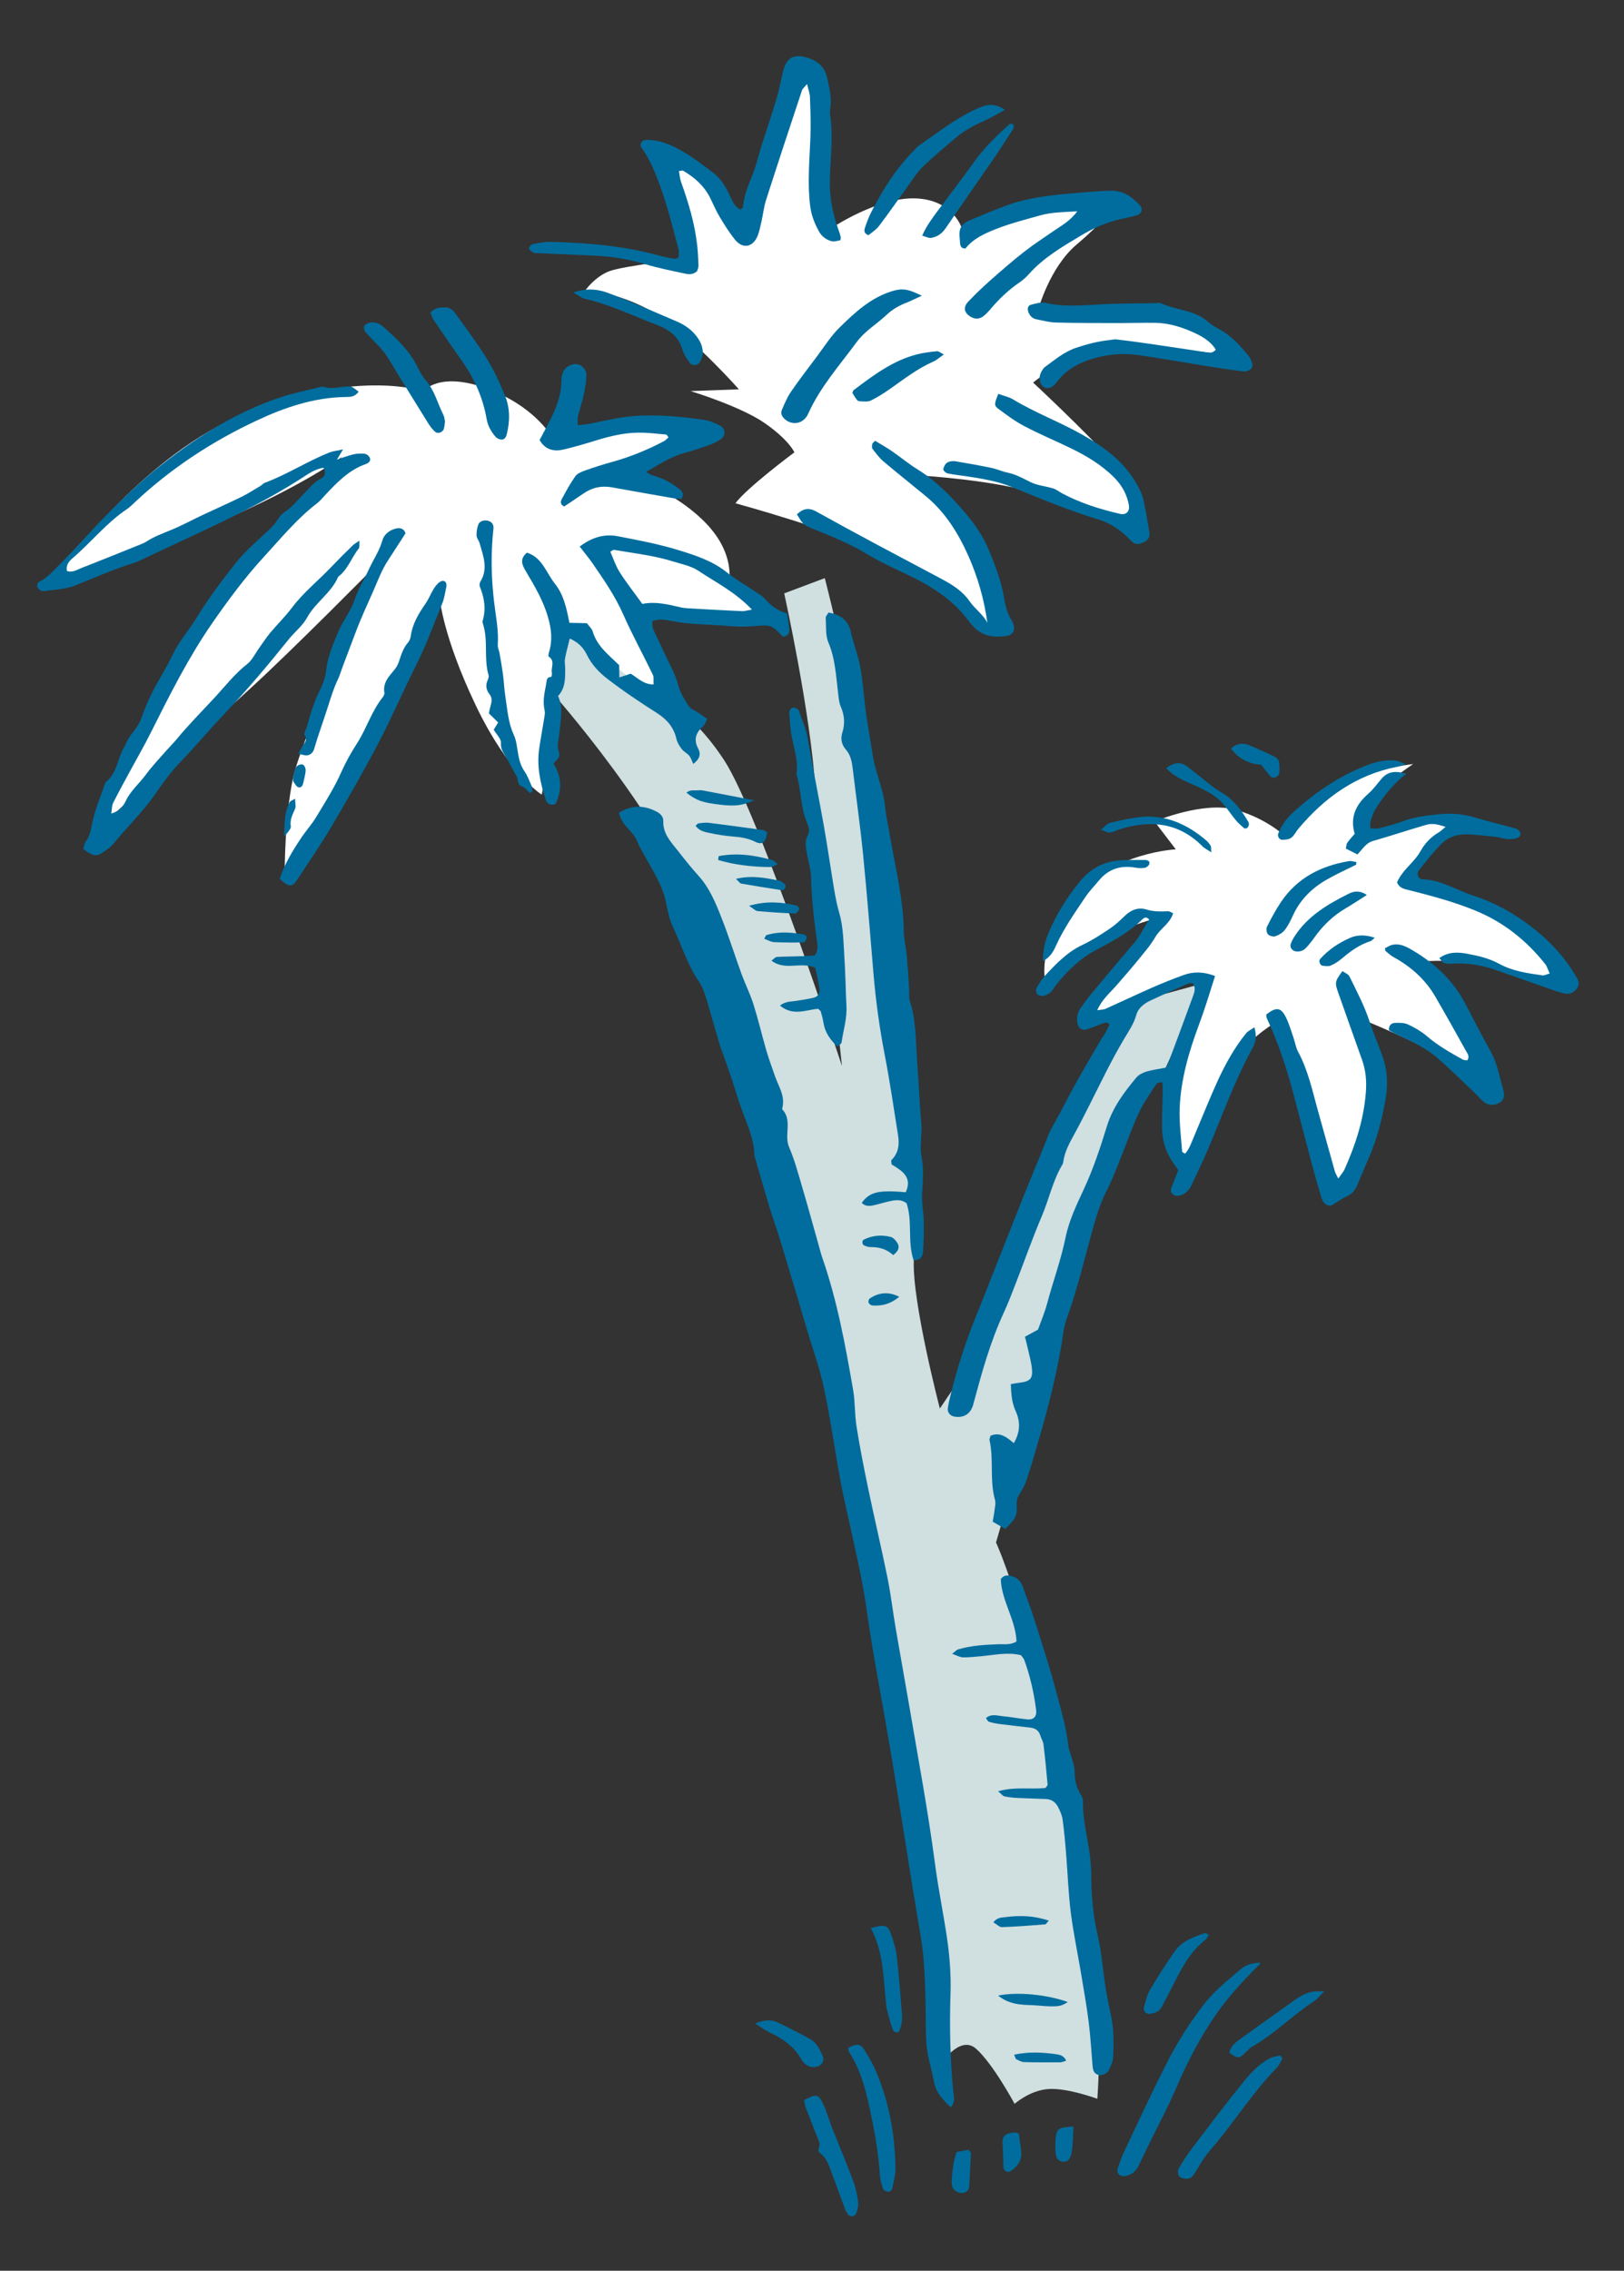 <svg width="312" height="436" viewBox="0 0 312 436" fill="none" xmlns="http://www.w3.org/2000/svg">
<rect x="0" y="0" width="312" height="436" fill="#333333" stroke="none"/>
<g clip-path="url(#clip0_16_6603)">
<path d="M84.483 114.905C84.483 114.905 85.061 122.139 91.374 135.381C97.687 148.623 104.072 152.575 104.072 152.575C104.072 152.575 105.569 145.989 105.863 139.481C106.158 132.991 107.174 120.374 107.174 120.374C107.174 120.374 116.412 129.752 121.465 132.185C126.519 134.618 128.988 135.234 128.988 135.234L114.87 105.22C114.87 105.22 122.498 104.611 127.487 106.236C132.476 107.861 139.777 113.348 139.777 113.348C139.777 113.348 142.114 107.092 135.506 100.34C128.897 93.588 118.97 90.731 118.97 90.731L133.763 83.481C133.763 83.481 122.679 81.529 115.051 82.138C107.423 82.747 105.872 83.684 105.872 83.684C105.872 83.684 102.572 77.878 93.421 74.562C84.251 71.248 81.328 75.13 81.328 75.13C81.328 75.13 69.262 70.837 48.056 78.995C26.869 87.153 10.955 110.677 10.955 110.677C10.955 110.677 26.432 107.022 42.459 100.07C58.487 93.138 65.73 87.701 65.73 87.701C65.73 87.701 41.35 116.741 34.047 126.626C26.743 136.512 18.094 159.853 18.094 159.853C18.094 159.853 39.552 139.933 47.857 132.406C56.16 124.861 72.621 108.176 72.621 108.176C72.621 108.176 57.927 141.794 56.301 149.373C54.674 156.934 54.699 167.444 54.699 167.444C54.699 167.444 72.589 138.109 76.523 131.726C80.457 125.342 84.483 114.905 84.483 114.905Z" fill="white"/>
<path d="M141.279 96.627C141.279 96.627 160.706 101.959 169.131 106.127C177.558 110.313 190.518 120.605 190.518 120.605C190.518 120.605 189.371 115.705 187.417 107.106C185.464 98.508 177.253 91.335 177.253 91.335C177.253 91.335 191.486 92.223 199.37 94.827C207.255 97.431 218.531 101.787 218.531 101.787C218.531 101.787 220.487 95.978 214.291 89.174C208.096 82.389 198.478 73.457 198.478 73.457C198.478 73.457 206.432 66.753 214.506 66.524C222.579 66.277 237.304 68.354 237.304 68.354C237.304 68.354 229.364 60.082 222.462 59.839C215.559 59.577 199.399 59.656 199.399 59.656C199.399 59.656 201.576 51.39 206.873 46.921C212.169 42.452 214.731 39.015 214.731 39.015C214.731 39.015 201.732 38.426 195.753 39.319C189.754 40.195 184.789 43.843 184.789 43.843C184.789 43.843 183.138 38.322 175.84 38.091C168.542 37.861 159.716 43.821 159.716 43.821C159.716 43.821 157.24 22.994 156.951 19.368C156.661 15.742 154.459 13.497 154.459 13.497L143.473 43.095C143.473 43.095 137.006 34.327 134.074 31.706C131.144 29.104 126.585 29.071 126.585 29.071L131.878 49.673C131.878 49.673 119.848 51.031 117.094 52.063C114.34 53.096 112.522 55.661 112.522 55.661C112.522 55.661 120.246 56.255 127.107 60.964C133.949 65.674 141.953 74.754 141.953 74.754L132.678 75.097C132.678 75.097 142.211 77.985 146.914 81.24C151.619 84.514 152.618 86.854 152.618 86.854C152.618 86.854 143.462 93.654 141.263 96.666L141.279 96.627Z" fill="white"/>
<path d="M225.843 163.087C225.843 163.087 214.163 163.622 206.731 171.892C199.298 180.161 200.748 188.138 200.748 188.138C200.748 188.138 207.234 183.177 210.681 180.879C214.147 178.579 222.04 176.323 222.04 176.323C222.04 176.323 212.143 189.252 210.897 191.166C209.632 193.082 209.191 195.141 209.191 195.141C209.191 195.141 227.023 188.064 228.433 187.952C229.842 187.839 231.267 187.933 231.267 187.933C231.267 187.933 225.6 203.152 225.371 210.242C225.124 217.333 227.522 224.629 227.522 224.629C227.522 224.629 233.678 207.953 237.346 203.217C241.015 198.481 245.096 196.321 245.096 196.321L256.433 229.393C256.433 229.393 261.682 224.323 263.288 213.89C264.876 203.459 261.844 195.798 261.844 195.798C261.844 195.798 272.296 200.012 277.825 203.428C283.353 206.825 285.795 209.466 285.795 209.466C285.795 209.466 283.982 199.306 281.204 195.066C278.447 190.842 272.882 184.612 272.882 184.612C272.882 184.612 281.731 183.906 288.556 185.781C295.38 187.657 300.922 188.633 300.922 188.633C300.922 188.633 295.466 178.555 285.789 173.863C276.112 169.171 270.444 169.227 270.444 169.227C270.444 169.227 274.207 163.065 276.658 160.846C279.109 158.628 281.927 158.403 281.927 158.403C281.927 158.403 274.17 157.396 270.354 157.908C266.557 158.419 262.855 160.133 262.855 160.133C262.855 160.133 261.885 156.977 262.422 154.703C262.959 152.429 271.483 146.701 271.483 146.701C271.483 146.701 261.463 147.897 256.465 151.132C251.467 154.367 247.119 160.784 247.119 160.784C247.119 160.784 243.602 157.226 237.394 155.491C231.187 153.755 221.805 157.737 221.805 157.737L225.879 163.065L225.843 163.087Z" fill="white"/>
<path d="M105.791 132.659C105.791 132.659 128.188 157.663 135.633 178.699C143.059 199.718 160.444 252.671 162.109 269.744C163.776 286.835 179.442 371.785 179.708 376.056C179.974 380.345 180.367 396.877 180.367 396.877C180.367 396.877 184.263 390.496 187.518 393.375C190.772 396.235 194.924 403.959 194.924 403.959C194.924 403.959 197.834 401.325 201.503 401.108C205.173 400.891 210.824 402.992 210.824 402.992C210.824 402.992 211.485 393.75 211.032 386.413C210.579 379.075 201.948 331.814 198.175 317.235C194.402 302.656 191.351 296.168 191.351 296.168C191.351 296.168 203.543 254.903 206.306 240.01C209.069 225.118 215.579 211.212 218.488 208.578C221.398 205.945 223.935 205.043 223.935 205.043L231.389 188.754L216.9 192.709L213.143 201.536C213.143 201.536 205.873 213.026 200.971 223.155C196.069 233.283 186.194 262.111 186.194 262.111L180.563 270.445C180.563 270.445 175.254 250.127 175.552 242.011C175.851 233.914 170.37 174.717 168.053 157.053C165.735 139.389 158.459 111.003 158.459 111.003L150.658 113.933C150.658 113.933 155.764 136.933 156.652 151.61C157.558 166.285 161.758 204.692 161.758 204.692C161.758 204.692 145.886 156.251 139.107 145.939C132.328 135.627 126.08 133.857 126.08 133.857C126.08 133.857 117.746 128.225 115.083 124.713C112.42 121.201 108.751 121.418 108.751 121.418L105.752 132.643L105.791 132.659Z" fill="#D0DFE0"/>
<path d="M182.566 404.529C181.175 403.203 179.877 401.87 179.472 399.879C179.194 398.521 178.895 397.145 178.543 395.812C178.052 393.923 177.9 392.025 177.877 390.08C177.788 383.753 177.87 377.431 176.781 371.127C174.909 360.235 173.28 349.304 171.464 338.388C170.256 331.072 168.882 323.808 167.637 316.496C166.965 312.579 166.498 308.626 165.79 304.731C165.209 301.469 164.458 298.22 163.763 294.967C163.015 291.509 162.172 288.06 161.517 284.595C160.394 278.578 159.57 272.518 158.298 266.531C157.479 262.663 156.102 258.916 154.967 255.112C154.45 253.376 153.951 251.619 153.434 249.883C152.226 245.877 151.036 241.869 149.809 237.864C149.173 235.816 148.444 233.794 147.808 231.746C146.909 228.774 146.065 225.778 145.203 222.803C145.122 222.488 144.965 222.179 144.941 221.878C144.84 218.01 142.948 214.682 141.832 211.122C141.405 209.795 141.015 208.465 140.569 207.139C140.024 205.519 139.441 203.901 138.878 202.301C138.706 201.805 138.459 201.314 138.323 200.795C137.441 197.803 136.616 194.805 135.717 191.833C135.363 190.708 134.985 189.528 134.342 188.577C132.054 185.262 130.915 181.42 129.231 177.849C128.459 176.227 128.217 174.375 127.792 172.613C127.036 169.534 125.241 166.936 123.794 164.215C123.35 163.381 122.836 162.628 122.498 161.71C122.138 160.755 121.407 159.887 120.685 159.131C119.858 158.252 119.218 157.339 118.908 156.059C121.377 154.538 123.781 154.573 126.231 155.891C126.942 156.269 127.464 156.889 127.431 157.667C127.347 159.923 128.699 161.46 129.978 163.041C131.321 164.711 132.611 166.423 134.061 168.009C136.316 170.439 137.519 173.425 138.684 176.413C140.058 179.896 141.178 183.494 142.461 187.022C143.162 188.932 144.084 190.768 144.711 192.703C145.647 195.673 146.362 198.698 147.224 201.692C147.696 203.337 148.315 204.933 148.86 206.553C149.55 208.559 150.869 210.401 150.315 212.695C150.285 212.792 150.259 212.946 150.303 213.018C152.288 215.147 150.58 217.912 151.6 220.269C152.62 222.627 153.292 225.126 154.019 227.601C155.183 231.517 156.252 235.44 157.36 239.379C157.541 239.988 157.686 240.62 157.886 241.228C160.821 249.577 162.402 258.243 163.907 266.915C164.299 269.228 164.188 271.62 164.563 273.953C165.206 277.986 165.998 281.988 166.828 285.987C168.018 291.658 169.357 297.3 170.509 302.974C171.166 306.231 171.544 309.547 172.109 312.83C172.96 317.81 173.866 322.767 174.716 327.729C176.426 337.784 178.304 347.806 179.641 357.928C180.269 362.719 181.251 367.443 181.954 372.227C182.46 375.722 182.723 379.256 182.611 382.819C182.398 389.152 182.543 395.474 183.159 401.778C183.231 402.68 183.635 403.706 182.575 404.642L182.566 404.529Z" fill="#006D9E"/>
<path d="M223.917 205.045C224.051 204.826 224.276 204.563 224.385 204.27C226.006 199.943 227.609 195.637 229.191 191.294C229.47 190.516 229.798 189.658 229.142 188.783C228.861 188.806 228.534 188.738 228.259 188.854C225.812 189.938 223.346 191.023 220.923 192.162C219.72 192.731 218.638 193.63 218.302 194.867C217.834 196.587 216.848 197.971 215.982 199.439C213.515 203.587 211.443 207.95 209.271 212.245C208.357 214.058 207.425 215.891 206.452 217.67C205.529 219.37 204.565 221.035 204.287 223.005C204.266 223.214 204.209 223.446 204.091 223.625C202.257 226.702 201.554 230.218 200.169 233.468C198.369 237.695 196.845 242.052 195.166 246.365C194.429 248.258 193.712 250.168 192.857 252.013C190.228 257.688 188.588 263.68 186.969 269.689C186.489 271.486 185.136 272.312 183.353 272.001C182.548 271.857 182.005 271.22 182.092 270.419C182.184 269.674 182.372 268.941 182.54 268.209C183.886 262.561 185.716 257.064 187.916 251.708C189.135 248.737 190.274 245.715 191.473 242.727C193.802 236.85 196.094 230.976 198.501 225.13C199.436 222.862 200.389 220.593 201.264 218.292C201.827 216.81 202.719 215.434 203.475 214.013C204.625 211.841 205.755 209.652 206.963 207.495C208.419 204.883 209.952 202.302 211.466 199.705C211.732 199.249 212.076 198.824 212.342 198.368C212.638 197.815 212.895 197.246 213.156 196.715C212.633 196.095 212.149 196.417 211.671 196.588C210.66 196.952 209.693 197.388 208.657 197.679C207.844 197.914 207.176 197.362 207.017 196.562C206.777 195.447 206.997 194.408 207.642 193.487C208.321 192.525 209.021 191.581 209.78 190.669C212.454 187.449 215.167 184.245 217.881 181.06C219.074 179.661 219.793 178.015 220.775 176.575C220.233 175.938 219.819 176.198 219.519 176.468C216.96 178.997 213.842 180.683 210.703 182.333C207.6 183.961 205.14 186.313 202.974 189.019C202.58 189.523 202.268 190.115 201.792 190.55C201.421 190.882 200.894 191.151 200.39 191.229C200.017 191.297 199.473 191.114 199.244 190.848C199.034 190.581 198.986 189.98 199.151 189.683C199.614 188.852 200.134 188.017 200.778 187.322C202.904 185.054 205.031 182.804 207.947 181.437C209.787 180.572 211.513 179.451 213.2 178.314C214.259 177.606 215.209 176.717 216.121 175.831C217.298 174.697 218.691 174.151 220.242 174.632C221.618 175.052 222.941 175.041 224.334 174.968C224.616 174.945 224.915 175.148 225.384 175.338C224.805 177.312 222.932 178.256 221.984 179.882C220.97 181.627 219.581 183.175 218.308 184.751C217.085 186.248 215.801 187.693 214.538 189.155C213.31 190.595 211.761 191.797 210.8 193.972C211.566 193.854 211.965 193.879 212.313 193.738C215.343 192.381 218.349 190.95 221.399 189.609C223.373 188.752 225.351 187.952 227.373 187.223C229.338 186.499 231.312 186.587 233.437 187.401C232.393 190.661 231.452 193.799 230.299 196.878C228.382 202.004 226.857 207.287 226.635 212.807C226.535 215.576 226.907 218.344 227.109 221.108C227.119 221.239 227.43 221.347 227.671 221.516C228.558 220.557 228.912 219.3 229.425 218.143C230.937 214.581 232.352 210.99 233.962 207.477C235.445 204.257 237.163 201.152 239.419 198.381C239.78 197.937 240.367 197.701 240.993 197.254C241.458 198.824 241.291 200.047 240.647 201.214C237.211 207.444 234.853 214.137 232.083 220.654C231.111 222.925 230.021 225.148 228.99 227.386C228.57 228.289 228.007 229.053 227.036 229.433C226.412 229.672 225.776 229.76 225.243 229.235C224.79 228.78 224.956 228.256 225.162 227.748C225.555 226.753 225.95 225.776 226.373 224.683C225.968 224.11 225.624 223.589 225.261 223.07C223.872 221.063 223.255 218.787 223.234 216.387C223.216 214.025 223.349 211.67 223.387 209.304C223.405 208.811 223.326 208.306 223.309 207.854C222.463 207.676 222.123 208.157 221.854 208.575C220.762 210.288 219.573 211.972 218.718 213.817C217.431 216.643 216.4 219.599 215.25 222.489C214.385 224.676 213.518 226.843 212.44 228.972C211.2 231.434 210.436 234.18 209.703 236.847C208.252 242.125 206.975 247.445 205.137 252.603C204.753 253.711 204.429 254.871 204.256 256.02C203.228 263.268 201.369 270.298 199.319 277.306C198.637 279.668 197.939 282.049 197.142 284.382C196.835 285.276 196.336 286.129 195.832 286.925C195.395 287.603 195.294 288.235 195.321 289.046C195.409 291.1 195.16 291.535 193.129 293.569C192.376 293.138 191.583 292.672 190.711 292.174C190.839 291.408 190.979 290.791 191.044 290.181C191.117 289.438 191.354 288.625 191.15 287.961C190.093 284.188 190.952 280.262 190.101 276.473C190.067 276.286 190.201 276.068 190.302 275.682C192.038 274.919 193.363 275.891 194.765 277.103C196.015 274.999 196.059 272.953 195.123 270.929C194.39 269.324 194.258 267.671 194.2 265.765C194.891 265.654 195.505 265.529 196.104 265.462C197.827 265.249 198.424 264.672 198.27 262.983C198.168 261.705 197.803 260.448 197.533 259.203C197.355 258.386 197.138 257.571 196.915 256.662C197.785 256.196 198.528 255.796 199.416 255.309C199.988 253.713 200.705 252.03 201.171 250.291C202.306 246.041 203.831 241.93 204.715 237.605C205.381 234.337 206.841 231.309 208.245 228.285C210.069 224.377 211.408 220.3 212.669 216.209C213.798 212.584 215.954 209.746 218.282 206.932C218.73 206.385 219.475 206.005 220.156 205.78C221.264 205.446 222.443 205.295 223.933 205.006L223.917 205.045Z" fill="#006D9E"/>
<path d="M68.893 75.214C68.127 76.277 67.196 76.219 66.384 76.227C60.34 76.312 54.725 78.216 49.367 80.724C40.763 84.738 32.875 89.906 25.909 96.436C25.433 96.871 24.98 97.361 24.459 97.706C20.492 100.348 17.539 104.1 13.964 107.165C13.256 107.77 12.617 108.52 12.857 109.636C13.964 110.001 14.803 109.386 15.665 109.052C19.352 107.624 23.032 106.12 26.697 104.655C27.192 104.464 27.705 104.253 28.155 103.971C29.611 103.023 31.209 102.442 32.802 101.785C34.89 100.938 36.864 99.854 38.905 98.897C41.42 97.713 43.977 96.583 46.47 95.363C47.707 94.753 48.874 93.98 50.066 93.279C50.337 93.125 50.559 92.824 50.852 92.706C55.169 91.114 59.048 88.554 63.319 86.871C63.998 86.609 64.768 86.547 65.901 86.287C65.433 87.061 65.167 87.517 64.734 88.252C65.931 87.854 66.903 87.474 67.887 87.244C68.592 87.074 69.365 87.05 70.09 87.125C70.434 87.173 70.897 87.533 71.039 87.881C71.295 88.484 70.836 88.899 70.303 89.093C67.047 90.223 64.761 92.617 62.496 95.029C61.973 95.581 61.51 96.186 60.922 96.629C57.055 99.585 53.989 103.347 50.718 106.898C47.1 110.836 43.89 115.157 40.821 119.58C36.225 126.205 32.621 133.394 29.016 140.583C27.777 143.065 26.382 145.483 25.063 147.914C23.943 149.988 22.802 152.046 21.742 154.153C21.48 154.666 21.515 155.344 21.376 156.206C22.929 155.76 23.668 154.832 24.153 153.81C25.09 151.806 26.777 150.443 28.039 148.716C29.233 147.089 30.646 145.615 31.981 144.09C32.622 143.359 33.306 142.699 33.927 141.95C36.236 139.137 38.794 136.589 41.265 133.915C43.301 131.71 45.117 129.353 47.52 127.478C48.41 126.783 48.942 125.625 49.621 124.664C50.37 123.621 51.059 122.545 51.869 121.554C53.232 119.913 54.794 118.408 56.076 116.699C58.281 113.763 61.144 111.492 63.656 108.852C64.982 107.461 66.348 106.104 67.716 104.766C67.996 104.479 68.359 104.298 69.058 103.808C69.006 104.587 69.121 105.07 68.932 105.312C67.52 107.05 66.852 109.335 64.978 110.732C63.658 113.863 60.587 115.658 58.989 118.603C58.13 120.165 56.598 121.346 55.463 122.76C51.439 127.771 47.311 132.676 42.862 137.342C40.053 140.289 37.449 143.427 34.619 146.357C32.767 148.263 31.204 150.468 29.678 152.669C27.335 156.014 24.366 158.841 21.8 161.995C21.335 162.562 20.692 163.029 20.083 163.456C18.525 164.545 18.087 164.504 16.004 163.044C16.138 162.599 16.167 162.01 16.458 161.628C17.329 160.461 17.489 159.144 17.777 157.779C18.327 155.201 19.416 152.732 20.273 150.205C22.395 148.599 22.542 145.94 23.639 143.811C23.836 143.436 24.091 143.075 24.249 142.684C24.926 140.985 26.441 139.825 27.076 138.072C27.697 136.378 28.373 134.66 29.189 133.044C30.447 130.562 31.999 128.207 33.178 125.692C34.375 123.158 36.251 121.079 37.69 118.734C39.93 115.057 42.495 111.657 45.138 108.288C46.801 106.151 48.797 104.385 50.752 102.584C51.614 101.778 52.501 101.045 53.159 100.047C53.563 99.429 54.018 98.731 54.612 98.362C56.197 97.366 57.27 95.881 58.567 94.605C59.549 93.638 60.346 92.497 61.696 91.879C62.37 91.56 62.706 90.796 62.156 89.819C60.903 89.994 59.78 90.614 58.738 91.302C50.726 96.573 42.024 100.539 33.365 104.577C31.615 105.397 29.866 106.217 28.116 107.038C27.332 107.403 26.571 107.823 25.76 108.076C21.847 109.277 18.143 110.953 14.348 112.447C12.497 113.181 10.381 113.199 8.364 113.511C8.176 113.526 7.907 113.472 7.746 113.352C7.504 113.164 7.218 112.903 7.16 112.643C7.101 112.383 7.213 111.882 7.394 111.792C9.088 110.976 10.226 109.6 11.523 108.324C14.8 105.075 17.77 101.548 21.029 98.32C24.27 95.092 27.607 91.895 31.221 89.092C38.36 83.531 45.996 78.762 54.721 76.024C56.75 75.389 58.853 74.975 60.931 74.469C61.338 74.361 61.814 74.172 62.202 74.292C63.714 74.757 65.171 74.301 66.659 74.22C67.581 74.165 67.584 74.203 68.953 75.247L68.893 75.214Z" fill="#006D9E"/>
<path d="M159.197 117.622C161.688 118.047 163.033 119.263 163.52 121.568C163.971 123.669 164.813 125.682 165.207 127.787C165.684 130.207 165.881 132.668 166.151 135.104C166.508 138.404 167.165 141.66 167.653 144.93C168.172 148.348 169.704 151.44 170.035 154.874C170.226 156.787 170.659 158.663 170.981 160.565C172.036 166.683 173.577 172.724 173.643 178.996C173.668 180.488 174.069 181.968 174.208 183.47C174.398 185.61 174.53 187.736 174.663 189.881C174.723 190.632 174.561 191.439 174.785 192.121C175.99 195.844 175.924 199.763 176.191 203.58C176.494 207.848 176.684 212.125 177.043 216.388C177.094 217.027 176.975 217.661 176.969 218.304C176.95 219.478 176.782 220.701 177.004 221.818C177.484 224.275 177.319 226.709 177.157 229.18C177.034 230.967 177.444 232.787 177.476 234.6C177.516 236.525 177.461 238.439 177.33 240.359C177.269 241.253 176.817 241.988 175.532 241.996C174.285 238.447 175.374 234.559 174.165 231.026C172.94 230.121 171.663 230.469 170.419 230.757C169.473 230.984 168.551 231.285 167.621 231.472C166.876 231.607 166.135 231.572 165.557 230.956C167.09 228.849 168.818 228.465 174.016 228.92C175.366 225.938 173.153 224.735 171.302 223.578C171.269 223.164 171.168 222.851 171.255 222.749C172.623 221.411 172.813 219.77 172.542 218.033C171.712 212.843 170.955 207.628 169.958 202.471C168.958 197.294 168.241 192.095 167.804 186.855C167.161 179.267 166.574 171.676 165.817 164.097C165.261 158.545 164.48 153.03 163.811 147.486C163.651 146.195 163.399 144.929 162.506 143.923C161.633 142.933 161.466 141.793 161.844 140.61C162.387 138.884 162.219 137.252 161.502 135.608C161.176 134.84 161.123 133.936 161.017 133.094C160.605 129.818 160.493 126.518 159.144 123.355C158.558 121.946 158.741 120.21 158.633 118.612C158.612 118.349 158.912 118.079 159.175 117.585L159.197 117.622Z" fill="#006D9E"/>
<path d="M109.453 122.629C109.095 124.076 108.758 125.294 108.536 126.54C108.434 127.154 108.599 127.802 108.593 128.446C108.567 130.244 108.657 132.09 107.212 133.642C108.324 135.973 107.649 138.41 107.464 140.826C107.367 141.987 106.891 143.121 107.344 144.295C107.746 145.303 107.036 145.889 106.318 146.608C107.998 149.178 107.942 151.792 106.731 154.384C105.645 154.754 105.077 154.27 104.826 153.496C103.777 150.309 103.103 147.073 103.591 143.706C103.884 141.697 104.273 139.7 104.585 137.69C104.646 137.269 104.743 136.826 104.637 136.438C104.214 134.694 104.61 133.018 104.93 131.347C105.051 130.732 104.936 130.004 105.897 129.965C105.954 129.961 106.084 129.459 106.027 129.218C105.793 128.177 106.733 126.93 105.416 126.071C105.296 125.986 105.405 125.448 105.495 125.157C106.168 122.929 105.939 120.773 105.288 118.537C104.368 115.302 102.687 112.486 101.005 109.652C100.307 108.479 99.78 107.33 101.234 106.117C104.181 107.035 104.925 109.963 106.607 112.079C108.35 114.265 108.841 116.854 109.399 119.589C110.573 119.609 111.634 119.638 112.752 119.662C113.135 120.199 113.683 120.665 113.859 121.219C114.691 124.064 116.924 125.739 118.953 127.713C118.971 128.411 118.973 129.149 118.99 130.074C119.782 129.803 120.446 129.598 121.164 129.352C122.493 130.135 123.598 131.427 125.564 131.421C125.509 130.726 125.663 130.052 125.414 129.542C123.556 125.682 121.478 121.915 119.748 118.007C118.176 114.427 115.977 111.274 113.795 108.102C113.07 107.063 112.254 106.088 111.369 104.949C113.669 103.196 116.086 102.455 118.698 102.965C122.596 103.712 126.513 104.459 130.292 105.613C133.529 106.603 136.828 107.663 139.593 109.862C141.431 111.323 143.472 112.502 145.43 113.821C145.871 114.126 146.382 114.369 146.734 114.757C147.925 116.174 149.336 117.272 151.211 117.784C151.378 118.924 151.574 119.967 151.639 121.021C151.701 121.791 151.124 122.139 150.414 122.253C148.147 119.9 148.151 119.957 144.657 120.235C143.06 120.363 141.432 120.342 139.831 120.186C136.328 119.879 132.779 119.954 129.285 119.288C128.055 119.046 126.779 118.694 125.314 119.283C125.357 119.828 125.307 120.381 125.492 120.801C126.165 122.373 126.968 123.897 127.679 125.466C128.617 127.509 129.755 129.442 130.329 131.665C130.688 133.073 131.567 134.383 132.367 135.643C132.671 136.129 133.389 136.355 133.927 136.709C134.527 137.115 135.145 137.52 135.885 138.028C135.572 138.601 135.428 139.161 135.073 139.454C133.676 140.662 133.217 142.022 134.128 143.727C134.73 144.87 134.368 145.788 133.191 146.676C132.919 146.111 132.76 145.538 132.403 145.094C132.006 144.615 131.359 144.326 130.979 143.827C130.536 143.257 130.124 142.591 129.954 141.886C129.453 139.638 128.123 138.137 126.21 136.909C122.963 134.843 119.748 132.698 116.706 130.351C115.115 129.135 113.671 127.624 112.765 125.749C112.086 124.347 111.097 123.33 109.47 122.609L109.453 122.629Z" fill="#006D9E"/>
<path d="M130.362 49.397C130.365 48.962 130.492 48.422 130.38 47.959C129.084 43.09 127.899 38.193 125.974 33.506C125.245 31.711 124.426 29.98 123.279 28.408C122.75 27.694 123.252 26.878 124.158 26.863C126.725 26.809 129.001 27.838 131.141 29.066C133.181 30.227 135.057 31.703 136.948 33.122C138.354 34.163 139.265 35.621 140.033 37.186C140.595 38.314 140.999 39.586 142.205 40.246C142.419 40.078 142.712 39.96 142.719 39.808C142.904 37.865 143.519 36.095 144.283 34.294C145.208 32.141 145.721 29.812 146.43 27.562C147.337 24.71 148.321 21.872 149.17 19.005C149.692 17.262 150.021 15.458 150.447 13.685C151.074 11.12 152.428 10.313 154.923 11.021C157.052 11.626 158.469 12.799 158.955 15.105C159.352 17.002 159.84 18.853 159.505 20.809C159.425 21.231 159.422 21.666 159.494 22.095C160.075 26.057 159.579 30.03 159.442 33.992C159.306 37.501 159.873 40.821 161.079 44.091C161.27 44.586 161.405 45.086 161.541 45.604C161.548 45.698 161.501 45.815 161.432 46.142C160.926 46.202 160.285 46.461 159.763 46.313C158.701 46.039 157.835 45.37 157.302 44.373C156.482 42.869 155.866 41.311 155.65 39.551C155.091 35.153 155.535 30.768 155.695 26.369C155.793 23.809 155.7 21.226 155.607 18.643C155.589 17.945 155.307 17.249 155.048 16.135C154.55 16.761 154.19 16.998 154.084 17.327C151.753 24.358 149.421 31.389 147.166 38.432C146.742 39.752 146.607 41.143 146.3 42.51C146.09 43.434 145.902 44.394 145.556 45.273C144.64 47.539 142.644 47.869 141.127 45.929C140.076 44.595 139.146 43.137 138.272 41.657C137.617 40.556 137.087 39.369 136.542 38.221C135.403 35.797 133.51 34.114 131.248 32.782C131.109 32.699 130.854 32.814 130.44 32.847C130.574 33.574 130.614 34.308 130.856 34.969C132.266 38.903 133.475 42.909 133.941 47.088C134.08 48.363 134.146 49.662 134.192 50.944C134.206 51.359 134.012 51.772 133.939 52.042C133.096 52.847 132.193 52.673 131.384 52.492C128.865 51.956 126.347 51.438 123.887 50.708C120.885 49.813 117.835 49.263 114.722 49.114C110.983 48.94 107.227 48.785 103.47 48.613C103.147 48.601 102.793 48.667 102.517 48.519C102.162 48.339 101.723 48.053 101.64 47.719C101.586 47.515 102.032 46.95 102.33 46.889C103.484 46.664 104.673 46.399 105.83 46.439C112.917 46.63 119.977 47.201 126.843 49.13C127.772 49.396 128.729 49.546 129.668 49.698C129.84 49.722 130.053 49.554 130.419 49.393L130.362 49.397Z" fill="#006D9E"/>
<path d="M189.446 329.863C190.474 329.006 191.566 329.429 192.576 329.519C194.175 329.656 195.77 329.983 197.371 330.138C198.552 330.252 199.218 329.594 199.064 328.377C198.649 325.064 197.918 321.832 196.76 318.691C196.661 318.397 196.397 318.172 196.142 317.814C193.633 317.183 191.089 317.764 188.537 318.005C187.372 318.098 186.193 318.249 185.019 318.229C184.432 318.219 183.856 317.868 182.923 317.546C183.494 317.122 183.752 316.799 184.084 316.697C186.577 315.949 189.157 315.819 191.738 315.708C192.887 315.654 194.099 315.916 195.288 315.179C195.12 310.938 192.394 307.336 192.27 303.186C192.885 302.362 193.647 302.434 194.382 302.64C195.388 302.919 196.102 303.58 196.442 304.517C197.333 306.923 198.226 309.347 198.988 311.782C200.406 316.283 201.86 320.761 203.057 325.336C203.899 328.54 204.853 331.735 205.231 335.051C205.318 335.895 205.684 336.698 205.902 337.531C206.12 338.365 206.432 339.191 206.443 340.04C206.479 341.683 206.754 343.23 207.66 344.632C207.895 344.973 208.064 345.432 208.058 345.83C207.981 349.844 209.214 353.679 209.53 357.643C209.581 358.282 209.632 358.92 209.646 359.562C209.63 363.629 209.951 367.649 210.895 371.658C211.635 374.775 211.837 378.011 212.337 381.204C212.649 383.222 213.054 385.212 213.478 387.202C214.021 389.749 213.962 392.325 213.865 394.904C213.836 395.719 213.468 396.562 213.113 397.327C212.727 398.171 211.705 398.631 210.967 398.387C210.094 398.117 209.959 397.371 209.896 396.582C209.656 393.803 209.509 391.016 209.155 388.246C208.75 385.064 208.195 381.894 207.658 378.723C207.014 374.917 206.22 371.123 205.726 367.306C205.258 363.58 205.129 359.828 204.829 356.071C204.651 353.835 204.452 351.582 204.142 349.356C204.038 348.533 203.652 347.713 203.271 346.968C202.82 346.059 202.036 345.478 200.974 345.431C199.152 345.349 197.333 345.305 195.512 345.224C194.657 345.179 193.8 345.096 192.973 344.916C192.646 344.848 192.368 344.454 191.76 343.935C195.052 343.011 198.031 343.624 200.861 343.303C201.046 343.024 201.277 342.835 201.264 342.666C201.022 340.114 200.799 337.56 200.483 335.014C200.414 334.396 200.046 333.801 199.846 333.193C199.563 332.251 198.886 331.833 197.951 331.718C196.023 331.494 194.116 331.287 192.187 331.044C191.442 330.952 190.693 330.804 189.996 330.595C189.763 330.519 189.62 330.152 189.428 329.884L189.446 329.863Z" fill="#006D9E"/>
<path d="M110.946 81.633C111.976 81.513 112.806 81.485 113.604 81.308C116.654 80.667 119.679 79.953 122.807 79.817C127.009 79.633 131.161 80.02 135.313 80.634C136.346 80.778 137.384 81.225 138.312 81.718C139.416 82.292 139.471 83.687 138.465 84.353C137.765 84.825 136.963 85.192 136.173 85.481C134.665 86.018 133.137 86.537 131.582 86.945C128.951 87.627 126.745 89.127 124.104 90.623C124.735 90.951 125.038 91.192 125.406 91.294C127.317 91.785 128.999 92.728 130.53 93.911C131.035 94.305 131.437 94.841 130.945 95.787C130.432 95.753 129.826 95.744 129.231 95.64C125.321 94.969 121.426 94.259 117.532 93.568C115.538 93.216 113.716 93.608 112.034 94.801C110.817 95.654 109.557 96.454 108.391 97.247C107.568 96.878 107.689 96.263 107.92 95.847C108.727 94.346 109.551 92.825 110.537 91.441C110.929 90.9 111.753 90.569 112.452 90.324C114.181 89.713 115.914 89.159 117.672 88.678C121.093 87.725 124.371 86.385 127.51 84.736C127.855 84.557 128.132 84.232 128.433 83.981C128.203 83.697 128.088 83.442 127.955 83.433C126.146 83.275 124.312 83.043 122.5 83.075C119.799 83.12 117.183 83.745 114.618 84.536C112.57 85.172 110.501 85.772 108.423 86.278C106.514 86.752 104.807 86.453 103.668 84.502C104.226 83.436 104.787 82.409 105.327 81.363C106.759 78.697 107.882 75.941 107.862 72.842C107.859 72.332 108.042 71.787 108.249 71.298C108.65 70.397 109.96 69.763 110.938 69.93C111.781 70.071 112.687 71.001 112.656 72.024C112.625 73.294 112.406 74.578 112.146 75.828C111.858 77.193 111.378 78.517 111.05 79.867C110.938 80.348 110.998 80.873 110.985 81.649L110.946 81.633Z" fill="#006D9E"/>
<path d="M270.141 148.606C267.56 150.608 265.832 152.882 264.284 155.294C263.831 156.011 263.578 156.863 263.32 157.658C263.198 158.027 263.27 158.457 263.262 159.062C263.924 159.066 264.46 159.156 264.924 159.043C266.591 158.607 268.258 158.172 269.855 157.572C272.004 156.776 274.239 156.598 276.469 156.344C278.83 156.08 281.173 156.29 283.479 156.995C286.039 157.793 288.655 158.359 291.229 159.099C291.578 159.204 292.004 159.567 292.086 159.882C292.249 160.511 291.73 160.874 291.21 160.991C290.69 161.109 290.145 161.152 289.613 161.119C288.87 161.046 288.149 160.782 287.404 160.69C285.592 160.494 283.779 160.28 281.957 160.198C280.061 160.123 278.271 160.682 276.941 162.017C275.365 163.598 273.975 165.373 272.584 167.129C272.068 167.775 272.494 168.838 273.326 168.847C276.888 168.941 279.807 170.92 283.048 171.966C287.163 173.302 290.864 175.37 294.268 177.991C297.693 180.629 300.609 183.762 302.8 187.52C303.193 188.188 303.567 188.839 303.062 189.617C302.49 190.513 301.64 190.997 300.6 190.759C299.446 190.511 298.336 190.108 297.226 189.705C293.882 188.553 290.552 187.344 287.209 186.193C284.546 185.29 281.807 184.847 278.986 185.034C278.46 185.076 277.89 185.046 277.404 184.877C277.093 184.769 276.87 184.352 276.518 183.964C278.324 182.667 280.171 182.822 281.916 183.136C284.008 183.518 286.108 184.012 288.006 185.052C290.596 186.471 293.484 186.883 296.352 187.278C296.715 187.325 297.112 187.085 297.723 186.923C297.381 186.194 297.217 185.564 296.859 185.101C293.245 180.568 288.862 177.061 283.448 174.846C279.362 173.168 275.112 172.032 270.847 170.955C269.92 170.707 268.912 170.636 268.4 169.429C268.831 168.431 269.495 167.508 270.296 166.65C271.235 165.63 272.25 164.603 272.912 163.416C273.789 161.852 274.944 160.682 276.46 159.786C276.893 159.525 277.242 159.157 277.721 158.759C276.013 158.215 275.092 158.042 273.911 158.401C270.511 159.391 267.159 160.51 263.757 161.481C262.408 161.872 261.783 163.037 260.787 164.062C260.018 163.67 259.29 163.312 258.56 162.935C258.672 162.435 258.662 162.076 258.814 161.856C259.239 161.255 259.744 160.704 260.262 160.096C259.306 156.882 260.512 154.46 262.899 152.379C263.853 151.547 264.599 150.466 265.447 149.491C266.642 148.11 268.087 147.975 270.118 148.551L270.141 148.606Z" fill="#006D9E"/>
<path d="M257.885 186.451C258.366 186.791 259.047 187.039 259.274 187.513C260.631 190.297 262.1 193.073 263.071 196.002C263.844 198.341 264.799 200.591 265.625 202.888C266.548 205.443 266.67 208.156 266.222 210.838C265.562 214.654 264.651 218.395 263.121 221.977C262.324 223.837 261.51 225.717 260.734 227.594C260.353 228.513 259.784 229.201 258.837 229.655C257.78 230.155 256.833 230.836 255.713 231.492C254.659 231.558 254.109 230.826 253.82 229.809C253.248 227.851 252.675 225.892 252.141 223.931C250.872 219.173 249.66 214.41 248.392 209.652C247.096 204.783 245.468 200.016 243.342 195.421C243.252 195.239 243.309 195.007 243.291 194.782C245.161 193.328 246.054 193.389 247.018 195.279C247.646 196.514 248.019 197.865 248.483 199.189C248.801 200.09 248.938 201.1 249.383 201.934C251.291 205.469 252.112 209.355 253.172 213.166C254.261 217.087 255.349 221.009 256.456 224.929C256.561 225.299 256.795 225.62 257.113 226.294C257.637 225.515 258.074 225.064 258.314 224.516C260.432 219.79 262.01 214.918 262.408 209.725C262.576 207.556 262.389 205.453 261.638 203.395C260.11 199.169 258.636 194.919 257.127 190.69C256.42 188.705 256.419 188.459 257.888 186.489L257.885 186.451Z" fill="#006D9E"/>
<path d="M160.934 200.997C159.525 199.692 158.505 198.28 158.203 196.394C158.088 195.666 157.897 194.925 157.69 194.223C157.638 194.057 157.401 193.924 157.175 193.697C154.883 193.88 152.358 195.178 149.846 193.072C150.952 192.246 151.924 192.338 152.819 192.191C153.977 192.004 155.156 191.854 156.306 191.573C157.177 191.352 157.564 190.754 157.437 189.875C157.234 188.511 156.919 187.175 156.643 185.855C153.911 184.541 150.852 186.487 148.212 184.448C148.642 184.149 148.933 183.766 149.252 183.741C150.852 183.651 152.46 183.655 154.081 183.601C154.911 183.573 155.756 183.505 156.528 183.463C157.293 182.381 157.04 181.342 156.898 180.276C156.34 176.368 155.931 172.43 155.823 168.468C155.789 167.091 155.398 165.742 155.119 164.384C154.858 163.006 154.487 161.674 155.229 160.31C155.69 159.46 155.282 158.604 154.973 157.816C153.775 154.886 153.954 151.676 153.017 148.707C153.455 145.666 152.189 142.836 151.879 139.892C151.783 138.936 151.687 137.96 151.648 136.999C151.62 136.415 151.86 135.867 152.503 135.872C152.844 135.883 153.399 136.198 153.498 136.492C154.052 138.225 154.843 139.845 155.159 141.673C156.118 147.287 157.261 152.849 158.258 158.461C158.984 162.582 159.579 166.732 160.268 170.855C160.518 172.329 160.807 173.819 161.223 175.241C162.026 177.957 162.022 180.755 162.207 183.539C162.425 186.755 162.456 189.985 162.617 193.187C162.751 195.577 162.006 197.849 161.68 200.163C161.643 200.411 161.28 200.592 160.931 200.96L160.934 200.997Z" fill="#006D9E"/>
<path d="M189.709 119.704C189.102 115.177 187.868 110.851 186.046 106.742C184.113 102.416 181.636 98.397 177.911 95.31C175.178 93.051 172.394 90.853 169.697 88.573C168.906 87.898 168.267 87.004 167.614 86.167C167.466 85.971 167.527 85.55 167.578 85.244C167.602 85.072 167.838 84.939 168.116 84.633C169.129 85.252 170.237 85.863 171.277 86.575C172.957 87.726 174.518 89.039 176.248 90.111C179.867 92.336 182.733 95.322 185.465 98.507C187.28 100.65 188.861 102.925 189.938 105.524C191.085 108.288 192.178 111.075 192.754 114.035C193.105 115.822 193.344 117.637 194.416 119.215C194.588 119.485 194.67 119.8 194.771 120.113C195.013 121.02 194.517 121.911 193.603 122.06C190.937 122.537 188.507 122.183 186.664 119.928C186.537 119.768 186.374 119.611 186.246 119.432C183.057 115.017 178.607 112.328 173.777 110.085C171.147 108.877 168.549 107.591 166.067 106.106C162.91 104.221 159.515 102.904 156.153 101.527C154.335 100.784 154.354 100.782 153.096 98.765C154.204 97.712 155.311 97.378 156.795 98.205C160.713 100.388 164.666 102.531 168.636 104.653C172.784 106.874 176.966 109.055 181.134 111.294C183.11 112.365 184.942 113.524 186.31 115.494C187.314 116.946 188.909 117.972 189.746 119.701L189.709 119.704Z" fill="#006D9E"/>
<path d="M233.555 67.102C232.667 65.679 231.331 64.822 229.914 64.122C227.378 62.906 224.736 62.02 221.878 61.984C219.626 61.956 217.381 62.021 215.132 62.031C211.046 62.016 206.983 62.038 202.909 61.928C201.64 61.897 200.365 61.564 199.097 61.306C198.29 61.144 197.791 60.578 197.542 59.823C197.343 59.234 197.486 58.655 198.08 58.513C198.989 58.289 200.021 57.961 200.888 58.157C204.51 59.002 208.146 58.599 211.781 58.422C215.209 58.262 218.632 58.272 222.068 58.206C222.387 58.181 222.759 58.094 223.034 58.223C226.018 59.611 229.602 59.495 232.213 61.896C232.908 62.541 233.83 62.959 234.662 63.44C236.844 64.722 238.448 66.579 240.001 68.498C240.127 68.658 240.237 68.857 240.31 69.059C240.566 69.662 240.849 70.358 240.302 70.856C239.968 71.166 239.322 71.369 238.864 71.311C236.42 71.014 233.97 70.643 231.538 70.251C227.305 69.567 223.084 68.808 218.838 68.201C215.835 67.76 212.829 68 209.911 68.876C207.197 69.697 204.768 71.007 203.029 73.377C202.124 74.602 201.083 74.818 200.331 74.159C199.597 73.499 199.514 72.22 200.169 71.185C200.337 70.926 200.522 70.627 200.773 70.456C202.648 69.077 204.455 67.553 206.719 66.786C208.855 66.067 211.023 65.516 213.273 65.28C213.705 65.245 214.13 65.117 214.551 65.178C216.669 65.425 218.772 65.711 220.876 66.015C224.492 66.54 228.09 67.085 231.688 67.629C232.32 67.73 232.937 67.889 233.577 67.138L233.555 67.102Z" fill="#006D9E"/>
<path d="M206.953 40.582C204.242 40.723 201.994 40.751 199.83 41.358C196.965 42.173 194.054 42.897 191.269 44.008C189.032 44.886 186.936 45.867 185.477 47.722C184.625 47.715 184.491 47.215 184.446 46.651C184.411 46.219 184.378 45.806 184.344 45.374C184.224 43.871 184.755 42.94 186.164 42.355C188.525 41.372 190.903 40.369 193.308 39.478C197.366 37.963 201.622 37.51 205.902 37.13C208.345 36.935 210.783 36.684 213.236 36.62C215.764 36.551 217.506 37.773 219.062 39.502C219.602 40.102 219.282 41.073 218.488 41.306C217.563 41.569 216.617 41.796 215.668 41.985C212.805 42.592 210.154 43.73 207.665 45.233C204.074 47.392 200.459 49.476 197.632 52.67C197.147 53.22 196.564 53.739 195.955 54.166C193.803 55.623 191.957 57.377 190.282 59.364C189.867 59.851 189.414 60.341 188.915 60.721C188.167 61.291 187.337 61.32 186.505 60.838C185.235 60.088 184.979 59.012 186.008 57.928C187.334 56.536 188.72 55.197 190.151 53.929C192.324 52.016 194.497 50.103 196.775 48.333C198.626 46.881 200.623 45.606 202.558 44.261C203.956 43.298 205.517 42.493 206.972 40.58L206.953 40.582Z" fill="#006D9E"/>
<path d="M191.768 75.618C192.859 76.022 193.839 76.209 194.634 76.694C198.865 79.249 203.503 80.977 207.778 83.378C212.074 85.795 216.087 88.689 218.527 93.203C218.99 94.035 219.44 94.926 219.645 95.836C220.113 97.916 220.453 100.045 220.81 102.153C220.952 102.973 220.68 103.6 219.901 104.022C219.103 104.444 218.313 104.734 217.52 104.041C217.195 103.765 216.905 103.448 216.597 103.132C214.956 101.523 213.047 100.352 210.858 99.695C205.199 97.972 199.761 95.683 194.29 93.473C191.497 92.354 188.509 91.874 185.543 91.43C184.376 91.258 183.195 91.144 182.04 90.896C181.713 90.828 181.181 90.322 181.22 90.092C181.297 89.632 181.591 89.06 181.988 88.82C182.402 88.561 183.039 88.491 183.537 88.564C185.855 88.947 188.177 89.366 190.484 89.844C191.541 90.062 192.524 90.532 193.581 90.75C195.195 91.075 196.564 91.874 198.02 92.589C199.337 93.222 200.878 93.344 202.312 93.778C202.913 93.957 203.439 94.388 204.012 94.701C207.529 96.595 211.309 97.768 215.182 98.669C216.337 98.936 217.072 98.197 216.886 97.04C216.531 94.969 215.559 93.213 214.077 91.705C211.611 89.236 208.673 87.485 205.567 85.993C202.676 84.598 199.683 83.343 196.841 81.849C195.046 80.915 193.398 79.685 191.769 78.473C190.947 77.876 191.029 77.492 191.804 75.596L191.768 75.618Z" fill="#006D9E"/>
<path d="M53.746 168.766C54.669 165.875 56.176 163.429 57.762 161.034C58.706 159.597 59.889 158.311 60.757 156.862C62.46 154.041 64.242 151.252 65.587 148.214C66.454 146.273 67.513 144.392 68.675 142.598C70.455 139.79 71.406 136.537 73.503 133.912C73.691 133.67 73.888 133.295 73.849 133.033C73.502 131.057 74.766 129.84 75.851 128.506C76.178 128.102 76.441 127.608 76.61 127.122C77.053 125.801 77.438 124.465 78.39 123.368C78.65 123.064 78.841 122.614 78.903 122.212C79.22 119.785 80.44 117.778 81.797 115.836C82.627 114.616 83.037 113.128 84.105 112.059C84.368 111.793 84.816 111.492 85.121 111.524C85.791 111.622 85.841 112.242 85.732 112.78C85.513 113.819 85.354 114.909 84.959 115.886C83.317 119.95 81.794 124.08 79.801 128.02C77.336 132.906 75.187 137.956 72.642 142.791C69.803 148.199 66.747 153.51 63.633 158.788C61.569 162.299 59.226 165.644 57.003 169.054C56.126 170.391 55.48 170.348 53.748 168.785L53.746 168.766Z" fill="#006D9E"/>
<path d="M266.046 182.095C266.427 181.894 266.858 181.614 267.319 181.463C268.538 181.102 269.726 181.536 270.735 182.098C275.308 184.664 279.095 188.049 281.553 192.788C283.138 195.838 284.705 198.889 286.381 201.875C287.68 204.173 288.054 206.733 288.78 209.19C289.166 210.482 288.872 211.3 288.076 211.742C287.044 212.316 285.983 212.287 285.055 211.567C284.472 211.122 284.006 210.497 283.454 209.974C281.121 207.759 278.824 205.503 276.422 203.369C274.08 201.268 271.233 199.945 268.406 198.639C267.837 198.382 267.302 198.066 266.847 197.818C266.785 196.802 267.36 196.435 268.02 196.401C268.849 196.373 269.795 196.373 270.521 196.712C271.778 197.292 273.007 198.007 274.06 198.888C276.194 200.741 278.609 202.098 281.042 203.454C281.28 203.587 281.637 203.558 281.904 203.594C282.411 202.835 281.912 202.269 281.626 201.763C279.704 198.286 277.764 194.829 275.769 191.396C273.838 188.052 271.052 185.59 267.671 183.742C267.137 183.444 266.666 182.99 266.18 182.594C266.119 182.542 266.126 182.391 266.082 182.073L266.046 182.095Z" fill="#006D9E"/>
<path d="M242.01 376.794C242.019 376.906 242.069 377.054 242.036 377.113C240.918 378.261 239.759 379.375 238.682 380.576C237.328 382.083 235.956 383.611 234.743 385.239C231.071 390.165 228.251 395.57 225.828 401.228C224.364 404.673 222.547 407.975 220.908 411.358C220.209 412.794 219.494 414.25 218.815 415.704C218.282 416.843 217.474 417.607 216.186 417.823C215.159 417.981 214.441 417.282 214.744 416.331C215.108 415.206 215.511 414.096 216.012 413.035C218.781 407.217 221.472 401.368 224.4 395.651C226.297 391.945 228.57 388.436 231.119 385.075C233.171 382.358 235.751 380.337 238.265 378.189C239.327 377.291 240.029 377.084 242.012 376.813L242.01 376.794Z" fill="#006D9E"/>
<path d="M177.105 56.782C175.882 57.334 175.156 57.713 174.387 58.02C172.863 58.596 171.486 59.349 170.291 60.484C168.427 62.24 166.15 63.556 164.598 65.665C161.306 70.144 157.555 74.32 155.261 79.456C154.362 81.457 152.134 81.729 150.747 80.46C150.237 79.99 149.924 79.391 150.194 78.745C150.705 77.57 151.195 76.359 151.904 75.3C153.479 73 155.176 70.803 156.851 68.571C158.321 66.62 159.643 64.472 161.399 62.782C164.223 60.023 167.145 57.313 171.032 56.019C173.224 55.296 174.252 55.384 177.105 56.782Z" fill="#006D9E"/>
<path d="M101.816 152.264C101.309 151.832 100.862 151.206 100.258 150.989C99.283 150.613 99.629 149.735 99.277 149.12C98.468 147.747 97.784 146.289 96.958 144.937C96.502 144.199 96.172 143.62 96.245 142.631C96.297 141.87 95.399 141.035 94.853 140.114C95.07 139.756 95.337 139.319 95.706 138.722C95.152 138.18 94.578 137.621 93.921 136.974C94.031 136.455 94.122 135.937 94.271 135.433C94.494 134.678 94.569 133.954 94.044 133.296C93.391 132.459 93.245 131.582 93.695 130.582C93.824 130.307 93.944 129.919 93.867 129.661C92.911 126.447 93.831 123.046 92.799 119.839C92.727 119.636 92.67 119.395 92.73 119.201C93.4 116.936 93.057 114.77 92.186 112.627C92.071 112.371 92.131 111.932 92.282 111.693C93.84 109.186 92.833 106.752 92.146 104.311C92.012 103.811 91.577 103.335 91.557 102.845C91.537 102.128 91.646 101.363 91.896 100.701C92.127 100.039 93.07 99.775 93.846 100.016C94.582 100.24 94.876 100.841 94.797 101.509C94.271 106.297 94.369 111.073 94.958 115.847C95.283 118.506 95.814 121.129 95.633 123.829C95.598 124.342 95.867 124.869 95.965 125.391C96.206 126.752 96.447 128.113 96.633 129.497C96.82 130.881 96.855 132.277 97.078 133.64C97.468 136.161 97.615 138.721 98.713 141.11C99.239 142.241 99.328 143.595 99.561 144.862C99.769 146.037 100.082 147.127 100.786 148.13C101.322 148.919 101.66 149.837 102.051 150.714C102.213 151.079 102.247 151.511 102.335 151.901C102.175 152.027 102.015 152.153 101.855 152.28L101.816 152.264Z" fill="#006D9E"/>
<path d="M57.33 144.734C57.709 144.023 57.917 143.553 58.205 143.133C58.609 142.515 59.118 142.02 58.519 141.142C58.304 140.818 58.843 140 59.004 139.401C59.657 136.929 60.429 134.523 61.589 132.237C62.161 131.113 62.532 129.836 62.677 128.576C62.981 125.981 63.992 123.726 64.974 121.341C65.878 119.17 67.381 117.386 68.129 115.152C68.83 113.035 70.056 111.103 70.99 109.062C71.796 107.315 72.9 105.752 73.429 103.857C73.734 102.698 74.689 101.866 75.909 101.523C76.833 101.26 77.604 101.444 77.908 102.403C76.781 104.157 75.687 105.851 74.592 107.527C73.343 109.404 72.584 111.506 71.688 113.544C70.519 116.19 69.308 118.783 68.295 121.492C67.468 123.694 66.623 125.898 65.797 128.101C65.501 128.899 65.265 129.731 64.892 130.498C64.116 132.149 63.573 133.875 63.03 135.601C62.171 138.335 61.156 141.026 60.356 143.793C60.146 144.472 59.692 144.943 59.018 145.034C58.569 145.089 58.061 144.884 57.33 144.734Z" fill="#006D9E"/>
<path d="M82.695 60.045C83.574 58.973 84.731 59.013 85.752 59.026C86.283 59.04 86.981 59.495 87.321 59.959C89.447 62.909 91.626 65.817 93.556 68.915C94.901 71.077 95.96 73.45 96.962 75.81C97.988 78.242 98.004 80.812 97.358 83.379C97.229 83.9 96.952 84.451 96.306 84.408C95.925 84.382 95.453 84.155 95.204 83.872C94.368 82.88 93.735 81.815 93.496 80.473C92.793 76.407 91.156 72.718 88.769 69.335C86.915 66.723 85.096 64.07 83.296 61.415C83.017 61.002 82.9 60.482 82.714 60.043L82.695 60.045Z" fill="#006D9E"/>
<path d="M193.07 21.098C191.402 21.988 190.23 22.705 188.97 23.259C186.977 24.118 185.131 25.154 183.503 26.551C181.398 28.364 179.232 30.125 177.25 32.06C176.11 33.172 175.277 34.581 174.339 35.866C172.517 38.375 170.753 40.917 168.871 43.393C168.324 44.117 167.476 44.639 166.856 45.161C165.943 44.855 166.008 44.245 166.16 43.779C166.495 42.769 166.868 41.756 167.341 40.811C169.532 36.514 172.082 32.454 175.492 28.986C175.858 28.598 176.221 28.172 176.651 27.873C180.343 25.328 183.881 22.512 188.03 20.725C189.493 20.098 191.067 19.689 193.07 21.098Z" fill="#006D9E"/>
<path d="M85.485 81.019C85.421 81.403 85.399 81.839 85.299 82.244C85.116 83.034 84.087 83.4 83.533 82.858C83.082 82.421 82.663 81.906 82.337 81.384C80.3 78.124 78.3 74.862 76.281 71.601C75.435 70.231 74.696 68.796 73.708 67.552C72.656 66.218 71.374 65.072 70.231 63.783C70.002 63.518 69.844 62.963 69.952 62.652C70.059 62.341 70.548 62.075 70.92 61.989C71.921 61.739 72.835 62.063 73.606 62.72C76.17 64.992 78.68 67.306 80.219 70.473C80.627 71.329 81.095 72.219 81.719 72.925C83.484 74.902 84.067 77.465 85.212 79.737C85.392 80.1 85.411 80.572 85.504 81.018L85.485 81.019Z" fill="#006D9E"/>
<path d="M162.978 393.159C164.656 392.382 165.28 392.389 165.993 393.505C166.857 394.854 167.669 396.264 168.296 397.726C170.808 403.614 171.928 409.821 172.038 416.184C172.071 417.543 171.672 418.936 171.401 420.281C171.345 420.531 170.919 420.868 170.69 420.848C170.329 420.82 169.78 420.58 169.682 420.305C169.366 419.422 169.083 418.481 169.027 417.54C168.751 413.137 167.954 408.833 167.024 404.521C166.218 400.823 165.232 397.233 163.143 394.035C162.992 393.801 163.001 393.441 162.958 393.142L162.978 393.159Z" fill="#006D9E"/>
<path d="M246.413 395.239C246.047 395.855 245.762 396.558 245.272 397.051C240.447 401.974 236.871 407.875 232.349 413.038C231.241 414.318 230.418 415.858 229.494 417.312C229.124 417.89 228.67 418.361 227.969 418.341C227.476 418.324 226.823 418.187 226.55 417.85C226.297 417.529 226.217 416.761 226.434 416.403C227.231 415.016 228.125 413.659 229.083 412.391C232.265 408.204 235.429 404.019 238.734 399.936C240.196 398.118 241.794 396.345 243.936 395.229C244.553 394.915 245.285 394.838 245.969 394.651C246.117 394.847 246.245 395.026 246.393 395.222L246.413 395.239Z" fill="#006D9E"/>
<path d="M154.48 403.237C156.84 402.009 157.184 402.057 158.106 403.893C158.488 404.657 158.761 405.467 159.052 406.275C159.316 406.973 159.506 407.695 159.788 408.391C161.161 411.855 162.608 415.294 163.928 418.8C164.408 420.085 164.69 421.481 164.875 422.846C164.968 423.539 164.708 424.316 164.479 424.996C164.265 425.637 163.27 425.716 162.905 425.178C162.732 424.908 162.541 424.64 162.424 424.366C161.561 422.071 160.752 419.753 159.869 417.46C159.297 415.974 158.924 414.378 157.482 413.378C157.301 413.241 157.168 412.76 157.266 412.563C157.74 411.636 157.209 410.904 156.921 410.133C156.229 408.335 155.52 406.557 154.828 404.76C154.639 404.283 154.597 403.757 154.484 403.293L154.48 403.237Z" fill="#006D9E"/>
<path d="M194.573 23.815C195.033 24.365 194.615 24.814 194.346 25.233C193.184 27.027 192.024 28.84 190.804 30.601C187.771 35.003 184.698 39.389 181.685 43.808C180.957 44.868 180.044 45.508 178.847 45.679C178.379 45.736 177.884 45.454 177.168 45.246C177.985 43.404 179.043 41.977 180.102 40.55C182.476 37.373 184.893 34.249 187.188 31.022C189.126 28.296 191.518 26.044 193.967 23.807C194.072 23.704 194.345 23.796 194.554 23.817L194.573 23.815Z" fill="#006D9E"/>
<path d="M110.16 56.15C113.07 55.181 115.203 55.615 117.154 56.367C121.463 58.009 125.677 59.866 129.925 61.682C131.314 62.271 132.588 63.077 133.572 64.265C134.428 65.275 135.029 66.418 135.023 67.761C135.015 68.366 134.745 69.012 134.447 69.546C134.066 70.219 132.956 70.289 132.509 69.663C131.956 68.894 131.378 68.052 131.118 67.165C130.385 64.614 128.559 63.285 126.258 62.41C121.656 60.659 117.209 58.481 112.356 57.374C111.779 57.25 111.289 56.798 110.142 56.171L110.16 56.15Z" fill="#006D9E"/>
<path d="M200.366 184.541C200.369 182.442 200.736 180.881 201.336 179.396C202.838 175.703 204.934 172.359 207.448 169.265C209.6 166.617 212.402 165.24 215.817 165.156C217.214 165.12 218.611 165.103 219.993 165.125C220.429 165.129 220.937 165.334 220.825 165.834C220.757 166.161 220.297 166.557 219.962 166.622C219.346 166.728 218.682 166.705 218.068 166.584C215.308 166.123 212.983 166.838 211.154 169.026C210.275 170.099 209.295 171.084 208.517 172.243C206.489 175.26 204.383 178.245 202.872 181.58C202.406 182.619 201.869 183.702 200.368 184.559L200.366 184.541Z" fill="#006D9E"/>
<path d="M270.104 146.718C269.181 147 268.797 147.163 268.405 147.232C260.568 148.765 254.505 153.106 249.462 159.105C248.978 159.673 248.659 160.417 248.071 160.861C247.625 161.199 246.91 161.237 246.306 161.247C245.776 161.252 245.38 160.546 245.568 160.058C246.261 158.32 247.377 156.908 248.754 155.682C253.027 151.881 257.71 148.728 263.129 146.745C264.764 146.142 266.443 145.857 268.178 146.04C268.655 146.096 269.111 146.362 270.087 146.738L270.104 146.718Z" fill="#006D9E"/>
<path d="M163.754 75.47C163.833 75.274 163.869 75.007 164.011 74.901C167.775 72.067 171.536 69.214 176.225 68.027C177.449 67.721 178.741 67.561 180.017 67.441C180.336 67.415 180.703 67.745 181.333 68.054C180.473 68.652 179.909 69.17 179.251 69.449C176.292 70.763 173.745 72.725 171.133 74.578C169.915 75.432 168.638 76.252 167.31 76.906C166.71 77.2 165.868 77.078 165.128 77.043C164.71 77.019 164.556 76.748 163.773 75.468L163.754 75.47Z" fill="#006D9E"/>
<path d="M167.311 370.219C169.897 369.446 170.574 369.637 171.136 371.238C171.628 372.654 172.103 374.11 172.276 375.571C172.706 379.299 172.986 383.04 173.284 386.778C173.379 387.962 173.187 389.112 172.646 390.157C171.892 390.425 171.589 389.939 171.417 389.442C171.017 388.226 170.691 386.985 170.366 385.744C170.257 385.337 170.242 384.903 170.207 384.471C169.693 379.691 169.759 374.826 167.311 370.219Z" fill="#006D9E"/>
<path d="M260.546 166.027C258.655 166.972 256.702 167.847 254.876 168.9C252.038 170.526 249.776 172.748 248.393 175.789C247.959 176.75 247.47 177.735 246.819 178.581C246.39 179.126 245.686 179.541 245.023 179.764C244.619 179.91 243.884 179.704 243.594 179.387C243.322 179.068 243.225 178.319 243.403 177.946C244.219 176.33 245.075 174.731 246.088 173.213C249.197 168.578 253.757 166.248 259.149 165.345C259.597 165.271 260.104 165.458 260.581 165.514C260.576 165.685 260.552 165.857 260.546 166.027Z" fill="#006D9E"/>
<path d="M232.231 371.524C231.994 371.865 231.819 372.276 231.516 372.508C229.254 374.258 227.759 376.608 226.443 379.076C225.49 380.873 224.596 382.703 223.643 384.499C223.348 385.071 223.058 385.7 222.597 386.077C222.152 386.434 221.468 386.621 220.868 386.687C220.173 386.743 219.59 386.071 219.764 385.414C220.091 384.291 220.334 383.081 220.917 382.089C222.451 379.509 224.044 376.961 225.797 374.533C227.159 372.647 229.367 371.885 231.503 371.166C231.632 371.118 231.856 371.327 232.211 371.507L232.231 371.524Z" fill="#006D9E"/>
<path d="M254.388 382.386C253.546 383.21 253.102 383.812 252.528 384.198C248.393 386.873 244.938 390.495 240.614 392.939C239.891 393.356 239.364 394.098 238.708 394.642C237.963 395.249 237.557 395.149 236.173 394.144C236.469 392.646 237.716 391.923 238.805 391.117C242.005 388.801 245.246 386.538 248.465 384.22C250.056 383.072 251.659 382.074 254.388 382.386Z" fill="#006D9E"/>
<path d="M262.599 171.839C261.033 172.834 259.813 173.65 258.548 174.394C256.11 175.817 254.143 177.714 252.512 180.018C252.02 180.719 251.487 181.386 250.912 181.999C250.371 182.571 249.671 182.798 248.865 182.654C248.213 182.536 247.741 181.836 247.976 181.231C248.164 180.743 248.409 180.251 248.695 179.812C251.218 175.886 255.083 173.611 259.101 171.608C259.975 171.179 261.101 170.843 262.58 171.841L262.599 171.839Z" fill="#006D9E"/>
<path d="M145.063 388.538C146.967 387.762 148.215 387.757 149.413 388.323C151.537 389.345 153.626 390.407 155.683 391.548C156.969 392.258 157.512 393.614 158.104 394.871C158.404 395.547 157.947 396.453 157.249 396.717C156.387 397.05 155.547 396.947 154.823 396.4C154.481 396.144 154.153 395.829 153.973 395.466C152.575 392.874 150.264 391.394 147.707 390.161C146.96 389.805 146.295 389.291 145.083 388.555L145.063 388.538Z" fill="#006D9E"/>
<path d="M224.07 147.497C225.511 146.361 226.84 146.198 228.211 147.261C229.803 148.495 231.362 149.789 232.954 151.023C233.538 151.468 234.157 151.873 234.811 152.255C237.073 153.587 238.561 155.643 239.852 157.847C239.941 158.01 239.962 158.273 239.902 158.467C239.86 158.659 239.745 158.876 239.602 158.982C239.439 159.071 239.121 159.115 239.02 159.029C238.471 158.543 237.903 158.059 237.443 157.509C236.628 156.535 235.918 155.457 235.102 154.482C233.327 152.374 230.829 151.401 228.416 150.308C226.868 149.618 225.353 148.888 224.072 147.516L224.07 147.497Z" fill="#006D9E"/>
<path d="M232.694 163.637C231.876 163.098 231.385 162.872 231.036 162.522C226.531 157.965 221.174 157.41 215.32 159.162C214.6 159.371 213.931 159.765 213.202 159.861C212.771 159.914 212.29 159.574 211.493 159.298C212.295 158.685 212.724 158.141 213.261 158.003C215.022 157.56 216.806 157.172 218.603 156.934C223.748 156.259 228.043 158.185 231.839 161.455C232.145 161.734 232.401 162.091 232.619 162.452C232.706 162.596 232.65 162.847 232.713 163.636L232.694 163.637Z" fill="#006D9E"/>
<path d="M242.321 146.853C239.924 146.666 237.996 145.724 236.475 143.727C237.621 142.69 238.824 142.594 240.057 143.12C241.718 143.8 243.367 144.557 244.981 145.355C245.316 145.517 245.671 145.943 245.718 146.298C245.852 147.025 245.855 147.781 245.762 148.507C245.712 148.832 245.286 149.169 244.938 149.31C244.718 149.403 244.254 149.27 244.087 149.076C243.527 148.459 243.037 147.76 242.321 146.853Z" fill="#006D9E"/>
<path d="M183.77 413.206C184.551 413.049 185.353 412.91 186.08 412.776C186.314 413.098 186.535 413.269 186.53 413.44C186.434 415.546 186.335 417.634 186.201 419.743C186.164 420.465 185.767 420.931 185.038 421.046C184.161 421.192 183.229 420.642 182.981 419.906C182.882 419.611 182.817 419.276 182.831 418.972C182.925 417.074 183.096 415.189 183.771 413.225L183.77 413.206Z" fill="#006D9E"/>
<path d="M133.629 158.553C133.894 158.324 134.028 158.106 134.178 158.094C134.815 158.024 135.468 157.915 136.097 157.978C139.593 158.418 143.091 158.895 146.57 159.374C146.857 159.407 147.123 159.67 147.381 159.819C147.154 161.709 146.466 162.332 145.086 161.629C143.688 160.927 142.274 160.738 140.77 160.612C139.286 160.503 137.791 160.244 136.33 159.945C135.312 159.743 134.272 159.504 133.627 158.535L133.629 158.553Z" fill="#006D9E"/>
<path d="M264.106 180.058C263.733 180.371 263.529 180.652 263.252 180.731C261.149 181.391 259.452 182.642 257.806 184.04C257.168 184.582 256.431 185.057 255.646 185.403C255.207 185.59 254.612 185.486 254.097 185.432C253.6 185.359 253.287 184.514 253.617 184.147C255.213 182.356 257.152 181.067 259.325 180.099C260.841 179.43 262.378 179.496 264.085 180.041L264.106 180.058Z" fill="#006D9E"/>
<path d="M195.739 409.662C195.888 410.822 196.027 411.851 196.166 412.88C196.441 414.673 195.576 415.915 194.178 416.877C193.622 417.262 192.812 416.816 192.776 416.138C192.725 414.781 192.747 413.399 192.639 412.046C192.487 410.149 192.849 409.704 194.889 409.446C195.077 409.431 195.294 409.546 195.72 409.664L195.739 409.662Z" fill="#006D9E"/>
<path d="M144.885 153.666C142.585 154.7 141.197 154.83 138.468 154.519C134.976 154.117 133.849 153.734 131.874 152.209C132.615 151.544 133.508 151.832 134.256 151.735C134.764 151.694 135.303 151.821 135.841 151.93C138.644 152.462 141.447 152.995 144.904 153.665L144.885 153.666Z" fill="#006D9E"/>
<path d="M191.79 383.165C195.51 382.396 201.268 382.995 205.143 384.406C203.866 385.227 203.334 385.421 199.487 385.085C197.031 384.865 194.358 385.248 191.773 383.186L191.79 383.165Z" fill="#006D9E"/>
<path d="M206.237 408.293C206.128 410.003 206.132 411.478 205.946 412.929C205.736 414.572 205.088 415.21 204.11 415.042C203.17 414.872 202.824 414.332 202.762 412.843C202.749 412.201 202.754 411.558 202.799 410.931C202.944 408.726 203.263 408.455 206.239 408.312L206.237 408.293Z" fill="#006D9E"/>
<path d="M149.401 165.937C148.723 166.218 148.347 166.474 148.007 166.483C144.601 166.452 141.226 166.097 137.973 165.128C138.035 164.726 138.027 164.386 138.102 164.38C141.64 163.701 145.104 164.219 148.528 165.193C148.722 165.253 148.851 165.451 149.419 165.935L149.401 165.937Z" fill="#006D9E"/>
<path d="M201.495 368.778C201.077 369.227 200.946 369.484 200.815 369.494C198.053 369.715 195.272 369.936 192.5 370.025C192.01 370.046 191.492 369.482 190.838 369.099C191.61 368.111 192.523 368.189 193.309 368.089C195.967 367.745 198.62 367.816 201.495 368.778Z" fill="#006D9E"/>
<path d="M171.594 240.985C170.309 239.802 168.823 239.429 167.179 239.446C166.783 239.459 166.354 239.285 165.98 239.107C165.824 239.044 165.69 238.79 165.675 238.602C165.662 238.433 165.75 238.124 165.877 238.057C167.549 237.205 169.351 237.042 171.128 237.505C171.648 237.634 172.17 238.254 172.457 238.761C172.833 239.449 172.666 240.2 171.594 240.985Z" fill="#006D9E"/>
<path d="M141.382 168.749C144.518 168.007 147.136 168.592 149.748 169.102C150.133 169.185 150.481 169.517 150.787 169.795C150.908 169.898 150.932 170.199 150.889 170.373C150.847 170.546 150.671 170.711 150.531 170.855C150.46 170.917 150.332 170.965 150.235 170.935C147.611 170.521 144.988 170.106 142.38 169.652C142.15 169.614 141.953 169.271 141.401 168.748L141.382 168.749Z" fill="#006D9E"/>
<path d="M143.893 173.921C147.406 172.922 150.21 173.228 153.001 173.856C153.233 173.913 153.574 174.396 153.531 174.57C153.406 174.901 153.049 175.402 152.803 175.403C150.357 175.314 147.924 175.149 145.505 174.927C145.162 174.897 144.83 174.527 143.912 173.919L143.893 173.921Z" fill="#006D9E"/>
<path d="M194.851 394.513C197.565 393.937 200.09 394.057 202.612 394.385C203.377 394.495 204.327 394.551 204.831 395.664C204.407 395.793 204.062 395.971 203.703 395.981C201.379 395.996 199.036 396.013 196.704 395.935C196.211 395.917 195.714 395.617 195.242 395.39C195.105 395.325 195.063 395.045 194.831 394.496L194.851 394.513Z" fill="#006D9E"/>
<path d="M146.837 180.244C147.099 179.732 147.143 179.577 147.199 179.572C149.595 178.795 152.014 179.018 154.428 179.412C154.658 179.45 155.051 179.872 155.007 180.027C154.921 180.374 154.625 180.927 154.399 180.945C152.494 181.003 150.583 180.985 148.685 180.891C148.096 180.862 147.539 180.51 146.838 180.263L146.837 180.244Z" fill="#006D9E"/>
<path d="M172.745 249.006C171.203 250.301 169.469 250.837 167.544 250.65C167.297 250.632 166.952 250.338 166.857 250.1C166.783 249.879 166.917 249.433 167.115 249.304C168.875 248.142 170.753 247.974 172.743 248.987L172.745 249.006Z" fill="#006D9E"/>
<path d="M56.3 149.352C56.386 149.005 56.515 148.257 56.743 147.558C56.941 146.956 57.909 146.539 58.316 146.903C58.58 147.128 58.752 147.625 58.724 147.986C58.67 148.728 58.444 149.446 58.296 150.195C58.189 150.752 57.933 151.339 57.314 151.162C56.926 151.041 56.653 150.458 56.357 150.066C56.294 149.995 56.34 149.859 56.301 149.371L56.3 149.352Z" fill="#006D9E"/>
<path d="M56.696 153.367C56.706 154.198 56.891 154.864 56.666 155.354C56.184 156.433 55.66 157.439 55.873 158.689C55.913 158.95 55.675 159.291 55.505 159.531C55.286 159.87 54.988 160.158 54.609 160.624C54.612 157.107 54.862 155.498 55.686 153.977C55.801 153.76 56.172 153.673 56.696 153.367Z" fill="#006D9E"/>
<path d="M144.422 117.062C143.489 117.212 143.011 117.383 142.516 117.347C139.081 117.186 135.663 117.005 132.244 116.805C131.712 116.772 131.178 116.72 130.658 116.592C128.269 116.045 125.877 115.442 123.403 115.96C121.893 113.85 120.359 111.93 119.061 109.878C118.283 108.655 117.829 107.235 117.251 105.92C117.615 105.74 117.808 105.554 117.98 105.578C121.777 106.239 125.629 106.65 129.333 107.811C130.962 108.324 132.747 108.654 134.124 109.565C137.48 111.812 141.179 113.615 144.438 117.023L144.422 117.062Z" fill="white"/>
</g>
<defs>
<clipPath id="clip0_16_6603">
<rect width="321" height="436" fill="white"/>
</clipPath>
</defs>
</svg>

